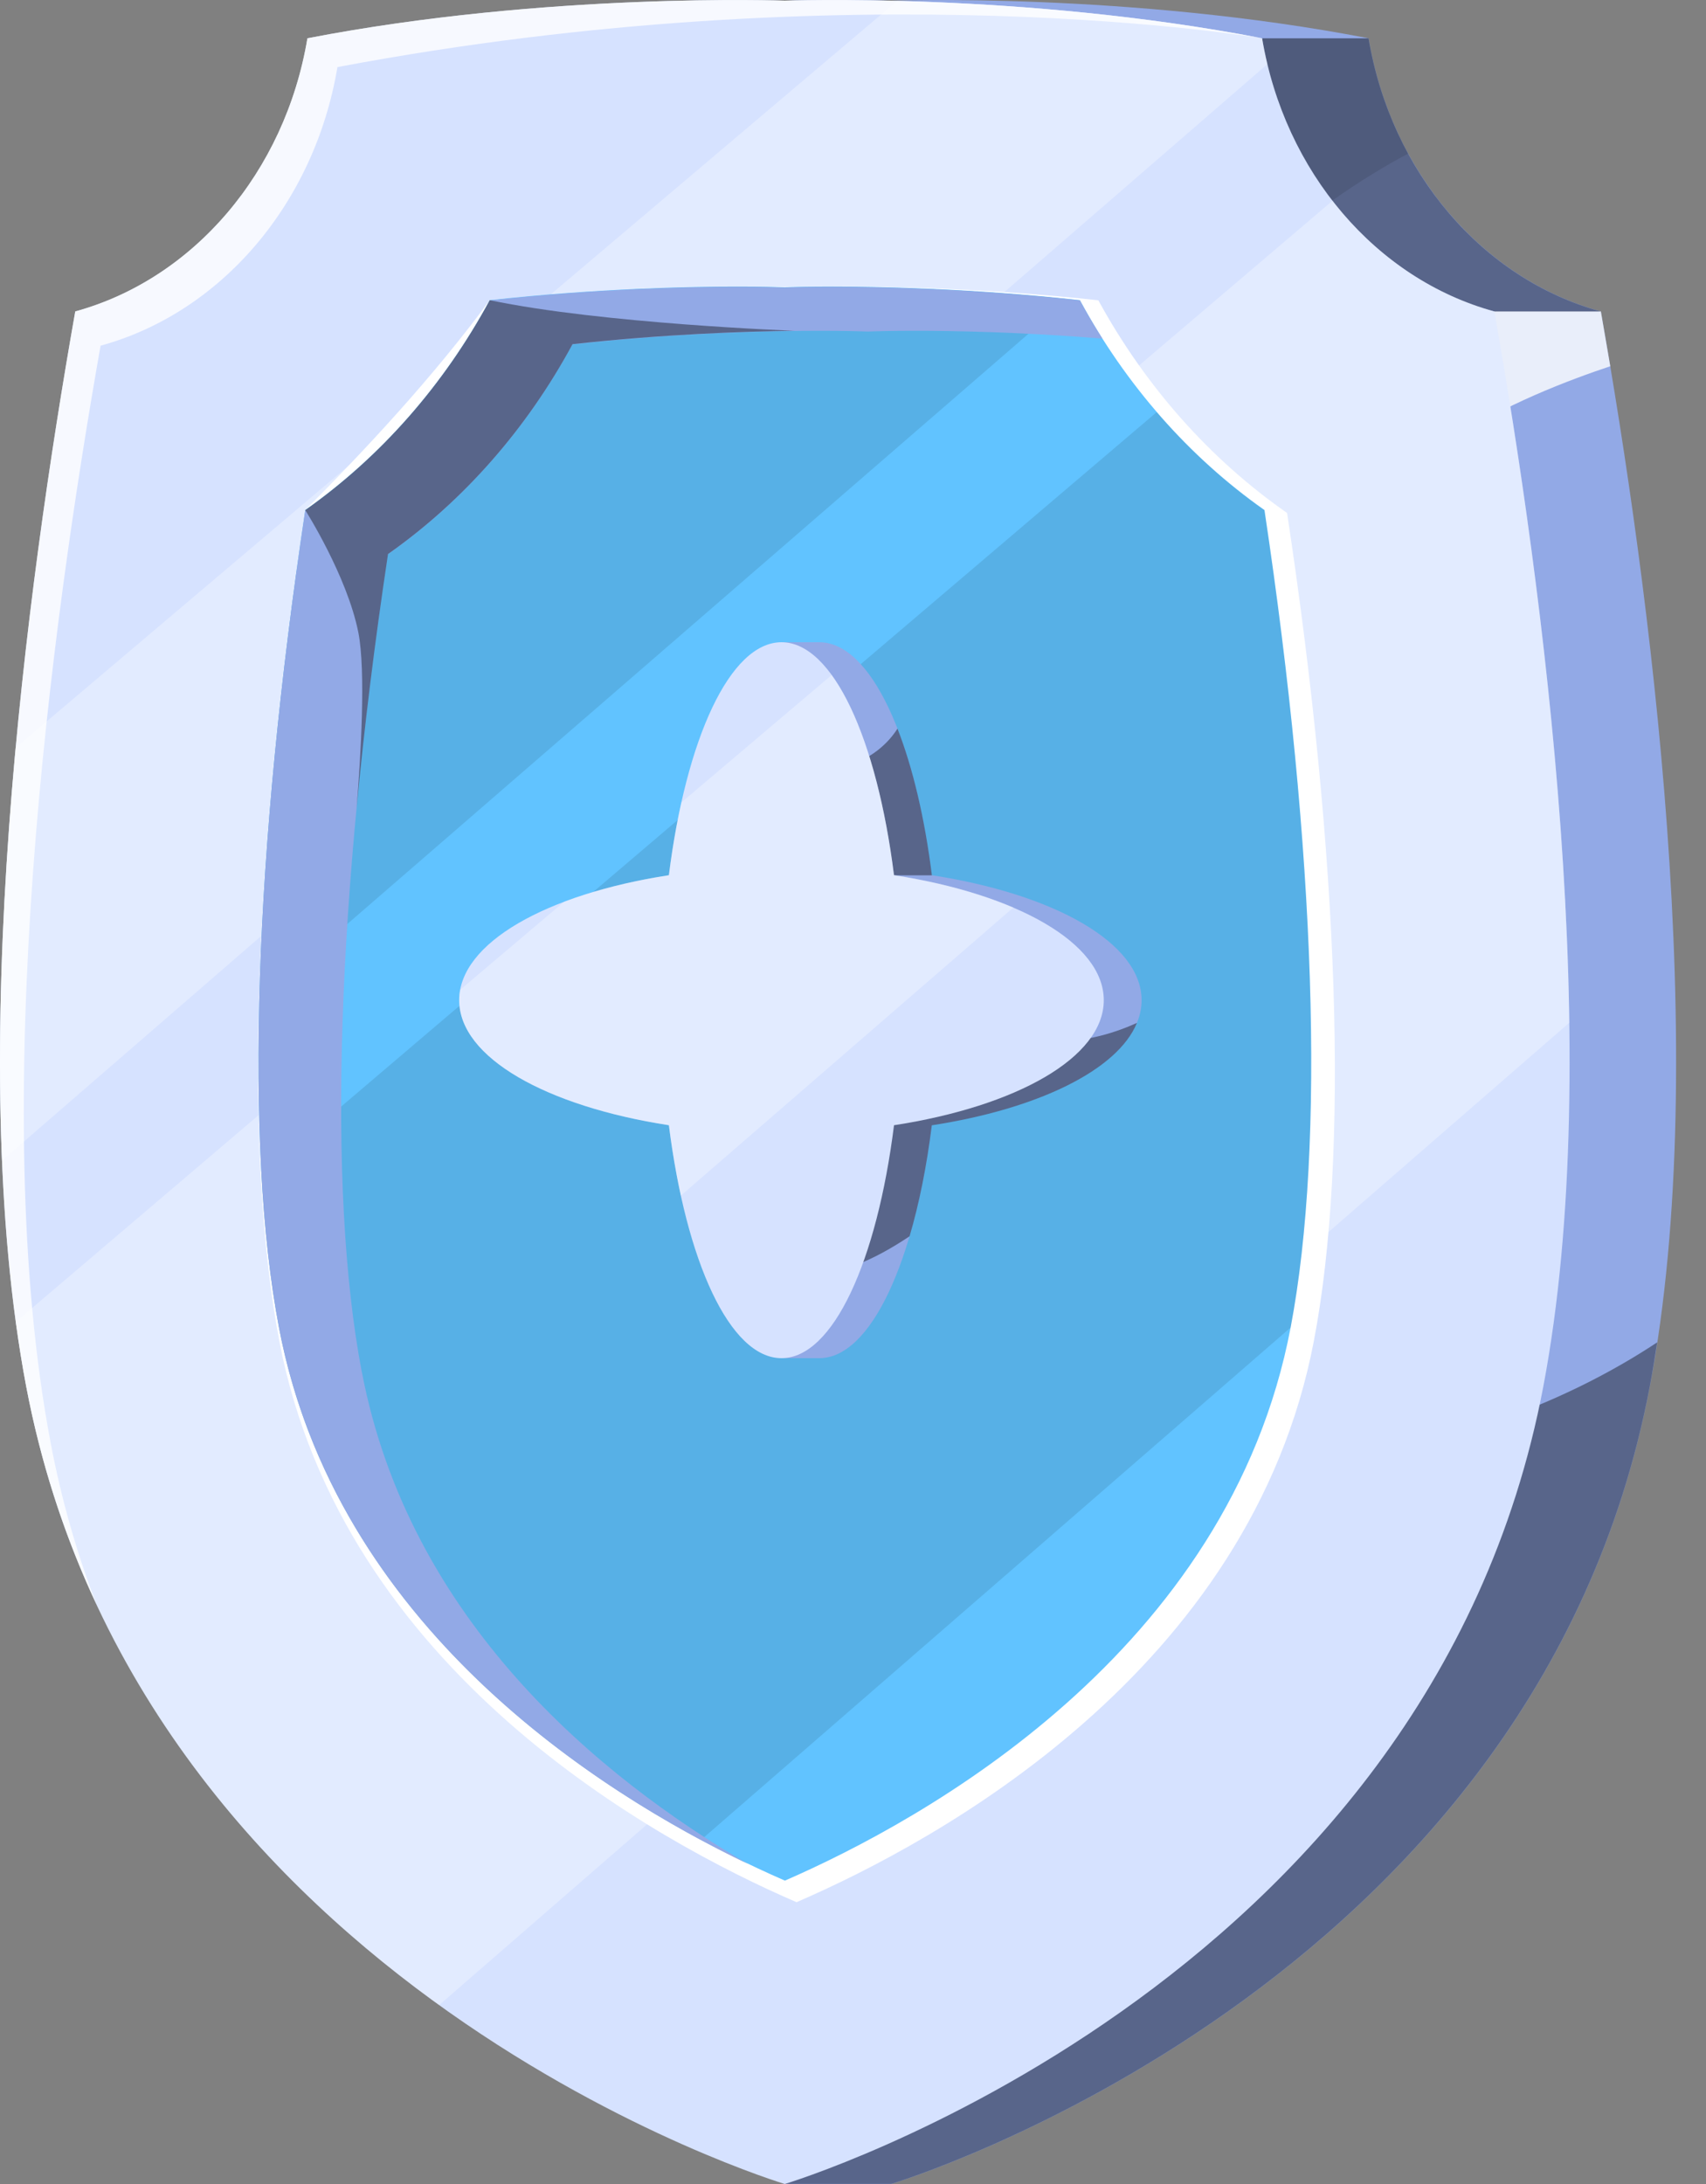 <svg width="25" height="32" viewBox="0 0 25 32" fill="none" xmlns="http://www.w3.org/2000/svg">
<rect x="0" y="0" width="25" height="32" fill="#808080" stroke="none"/>
<g clip-path="url(#clip0_1169_13630)">
<path d="M20.055 0.561C16.546 -0.118 13.061 0.01 13.061 0.01C13.061 0.01 9.576 -0.118 6.066 0.561C5.737 2.523 4.394 4.089 2.664 4.563C1.952 8.583 1.026 15.469 1.946 20.315C3.405 28.007 11.501 32 11.501 32H13.061C13.061 32 22.498 29.166 24.177 20.315C25.097 15.469 24.17 8.583 23.459 4.563C21.729 4.089 20.386 2.523 20.056 0.561H20.055Z" fill="#92A9E6"/>
<g style="mix-blend-mode:overlay" opacity="0.8">
<path d="M23.597 5.366C23.55 5.087 23.504 4.819 23.459 4.562H21.663L21.268 6.456C21.986 5.944 23.032 5.554 23.598 5.366H23.597Z" fill="white"/>
</g>
<g style="mix-blend-mode:overlay" opacity="0.4">
<path d="M19.087 2.885C19.878 4.31 21.898 4.564 21.898 4.564H23.458C21.727 4.09 20.385 2.525 20.055 0.562H18.495C18.495 0.562 18.295 1.46 19.087 2.885Z" fill="black"/>
</g>
<g style="mix-blend-mode:overlay" opacity="0.1">
<path d="M20.637 2.251C20.358 1.739 20.158 1.168 20.055 0.559H18.495C18.495 0.559 18.295 1.456 19.087 2.881C19.104 2.911 19.121 2.939 19.138 2.967C19.279 3.022 19.41 3.019 19.526 2.937C19.93 2.652 20.303 2.427 20.637 2.25V2.251Z" fill="black"/>
</g>
<g style="mix-blend-mode:overlay" opacity="0.4">
<path d="M24.176 20.314C24.216 20.103 24.251 19.886 24.285 19.668C22.957 20.547 20.861 21.454 17.785 21.567L11.268 31.877C11.417 31.958 11.5 31.999 11.5 31.999H13.06C13.06 31.999 22.497 29.165 24.176 20.314Z" fill="black"/>
</g>
<path d="M18.495 0.561C14.985 -0.118 11.5 0.01 11.5 0.01C11.5 0.01 8.015 -0.118 4.505 0.561C4.176 2.523 2.833 4.089 1.103 4.563C0.392 8.583 -0.534 15.469 0.384 20.315C2.064 29.166 11.5 32 11.5 32C11.5 32 20.937 29.166 22.616 20.315C23.536 15.469 22.609 8.583 21.898 4.563C20.167 4.089 18.825 2.523 18.495 0.561Z" fill="#D6E2FF"/>
<g style="mix-blend-mode:overlay" opacity="0.3">
<path d="M21.899 4.565C20.961 4.307 20.137 3.729 19.527 2.941L0.232 19.368C0.277 19.691 0.327 20.008 0.385 20.315C1.21 24.662 3.906 27.557 6.436 29.378L22.997 14.985C22.944 11.207 22.374 7.247 21.899 4.564V4.565Z" fill="white"/>
</g>
<g style="mix-blend-mode:overlay" opacity="0.3">
<path d="M18.495 0.561C16.489 0.172 14.492 0.048 13.149 0.012L0.228 10.956C0.045 12.951 -0.053 15.041 0.029 17.005L18.573 0.94C18.543 0.815 18.516 0.688 18.495 0.561Z" fill="white"/>
</g>
<g style="mix-blend-mode:overlay">
<path d="M11.675 27.872C9.598 26.974 5.019 24.481 4.094 19.653C3.574 16.931 3.704 12.54 4.472 7.474C5.344 6.601 6.354 5.518 7.176 4.399C8.792 4.223 10.286 4.2 10.951 4.2C11.327 4.2 11.548 4.207 11.551 4.207L11.674 4.211L11.801 4.206C11.801 4.206 12.021 4.199 12.396 4.199C13.061 4.199 14.48 4.224 16.095 4.4C16.783 5.659 17.731 6.729 18.861 7.516C19.628 12.583 19.775 16.929 19.253 19.651C18.329 24.48 13.741 26.976 11.675 27.87V27.872Z" fill="white"/>
</g>
<path d="M11.502 27.555C9.471 26.67 4.992 24.21 4.088 19.446C3.579 16.76 3.722 12.472 4.473 7.473C5.577 6.696 6.505 5.641 7.177 4.398C8.757 4.224 10.144 4.199 10.795 4.199C11.162 4.199 11.378 4.206 11.381 4.206L11.501 4.21L11.626 4.206C11.626 4.206 11.842 4.199 12.208 4.199C12.859 4.199 14.246 4.224 15.825 4.398C16.497 5.64 17.425 6.696 18.53 7.473C19.28 12.472 19.424 16.76 18.914 19.446C18.011 24.211 13.524 26.674 11.502 27.555Z" fill="#61C3FF"/>
<g style="mix-blend-mode:overlay" opacity="0.1">
<path d="M18.913 19.45C19.422 16.764 19.279 12.475 18.528 7.477C17.95 7.069 17.42 6.585 16.95 6.039L3.83 17.209C3.877 18.042 3.963 18.794 4.087 19.45C4.836 23.397 8.039 25.762 10.271 26.96L18.913 19.451C18.913 19.451 18.913 19.451 18.913 19.45Z" fill="black"/>
</g>
<g style="mix-blend-mode:overlay" opacity="0.1">
<path d="M3.799 14.657L15.656 4.384C14.148 4.227 12.835 4.203 12.208 4.203C11.842 4.203 11.626 4.21 11.626 4.21L11.501 4.214L11.381 4.21C11.381 4.21 11.162 4.203 10.795 4.203C10.451 4.203 9.899 4.21 9.224 4.242L4.344 8.377C4.028 10.667 3.845 12.79 3.8 14.657H3.799Z" fill="black"/>
</g>
<path d="M5.3 20.094C4.791 17.408 4.934 13.12 5.685 8.121C6.79 7.345 7.717 6.289 8.389 5.046C9.97 4.872 11.356 4.847 12.007 4.847C12.375 4.847 12.591 4.854 12.593 4.854L12.714 4.858L12.838 4.854C12.838 4.854 13.054 4.847 13.42 4.847C13.946 4.847 14.954 4.863 16.154 4.961C16.039 4.779 15.929 4.593 15.825 4.401C14.246 4.228 12.859 4.203 12.208 4.203C11.842 4.203 11.626 4.21 11.626 4.21L11.501 4.214L11.381 4.21C11.381 4.21 11.162 4.203 10.795 4.203C10.144 4.203 8.756 4.228 7.177 4.401C6.505 5.644 5.577 6.699 4.473 7.477C3.722 12.476 3.579 16.764 4.088 19.45C4.918 23.826 8.764 26.257 10.959 27.31C8.779 26.036 5.993 23.74 5.301 20.094H5.3Z" fill="#92A9E6"/>
<g style="mix-blend-mode:overlay" opacity="0.4">
<path d="M5.226 11.839C5.338 10.657 5.491 9.412 5.686 8.118C6.79 7.342 7.718 6.286 8.39 5.043C9.718 4.896 10.909 4.856 11.642 4.847C11.642 4.847 8.817 4.743 7.177 4.398C6.505 5.641 5.577 6.696 4.473 7.474C4.473 7.474 5.086 8.437 5.251 9.266C5.363 9.83 5.286 11.09 5.226 11.839Z" fill="black"/>
<path d="M5.173 12.432C5.173 12.432 5.173 12.423 5.174 12.418C5.174 12.426 5.172 12.432 5.172 12.432H5.173Z" fill="black"/>
</g>
<g style="mix-blend-mode:overlay" opacity="0.8">
<path d="M0.741 21.134C-0.197 16.191 0.748 9.166 1.474 5.065C3.239 4.581 4.609 2.984 4.945 0.983C12.564 -0.455 18.495 0.56 18.495 0.56C14.985 -0.118 11.5 0.01 11.5 0.01C11.5 0.01 8.015 -0.118 4.505 0.561C4.176 2.524 2.833 4.089 1.103 4.563C0.392 8.583 -0.534 15.469 0.384 20.315C0.606 21.48 0.962 22.541 1.413 23.505C1.129 22.767 0.9 21.977 0.741 21.135V21.134Z" fill="white"/>
</g>
<path d="M13.655 12.824C13.406 10.83 12.762 9.41 12.006 9.41H11.451V9.677C10.946 10.178 10.542 11.342 10.357 12.824C8.562 13.101 7.283 13.816 7.283 14.655C7.283 15.495 8.562 16.21 10.357 16.487C10.543 17.968 10.946 19.132 11.451 19.633V19.9H12.006C12.762 19.9 13.406 18.48 13.655 16.487C15.451 16.21 16.729 15.495 16.729 14.655C16.729 13.816 15.451 13.101 13.655 12.824Z" fill="#92A9E6"/>
<g style="mix-blend-mode:overlay" opacity="0.4">
<path d="M16.66 14.988C16.391 15.11 15.905 15.286 15.408 15.247C14.664 15.188 12.525 15.908 12.525 15.908V18.543C12.812 18.433 13.076 18.283 13.329 18.114C13.469 17.64 13.58 17.09 13.655 16.488C15.207 16.248 16.373 15.682 16.66 14.99V14.988Z" fill="black"/>
</g>
<g style="mix-blend-mode:overlay" opacity="0.4">
<path d="M13.656 12.825C13.551 11.986 13.376 11.248 13.152 10.676C13.022 10.879 12.78 11.127 12.335 11.25C11.505 11.48 13.101 12.825 13.101 12.825H13.657H13.656Z" fill="black"/>
</g>
<path d="M16.175 14.655C16.175 13.816 14.896 13.101 13.101 12.824C12.851 10.83 12.208 9.41 11.452 9.41C10.695 9.41 10.052 10.83 9.802 12.824C8.007 13.101 6.729 13.816 6.729 14.655C6.729 15.495 8.007 16.21 9.802 16.487C10.052 18.48 10.695 19.9 11.452 19.9C12.208 19.9 12.851 18.48 13.101 16.487C14.896 16.21 16.175 15.495 16.175 14.655Z" fill="#D6E2FF"/>
<g style="mix-blend-mode:overlay" opacity="0.3">
<path d="M13.1 12.824C12.937 11.525 12.607 10.469 12.187 9.891L9.985 11.757C9.911 12.087 9.849 12.445 9.802 12.823C9.229 12.911 8.709 13.045 8.267 13.212L6.743 14.503C6.734 14.553 6.729 14.603 6.729 14.654C6.729 15.494 8.007 16.209 9.802 16.486C9.848 16.851 9.908 17.198 9.977 17.519L14.85 13.297C14.364 13.089 13.768 12.925 13.101 12.822L13.1 12.824Z" fill="white"/>
</g>
</g>
<defs>
<clipPath id="clip0_1169_13630">
<rect width="24.562" height="32" fill="white"/>
</clipPath>
</defs>
</svg>
